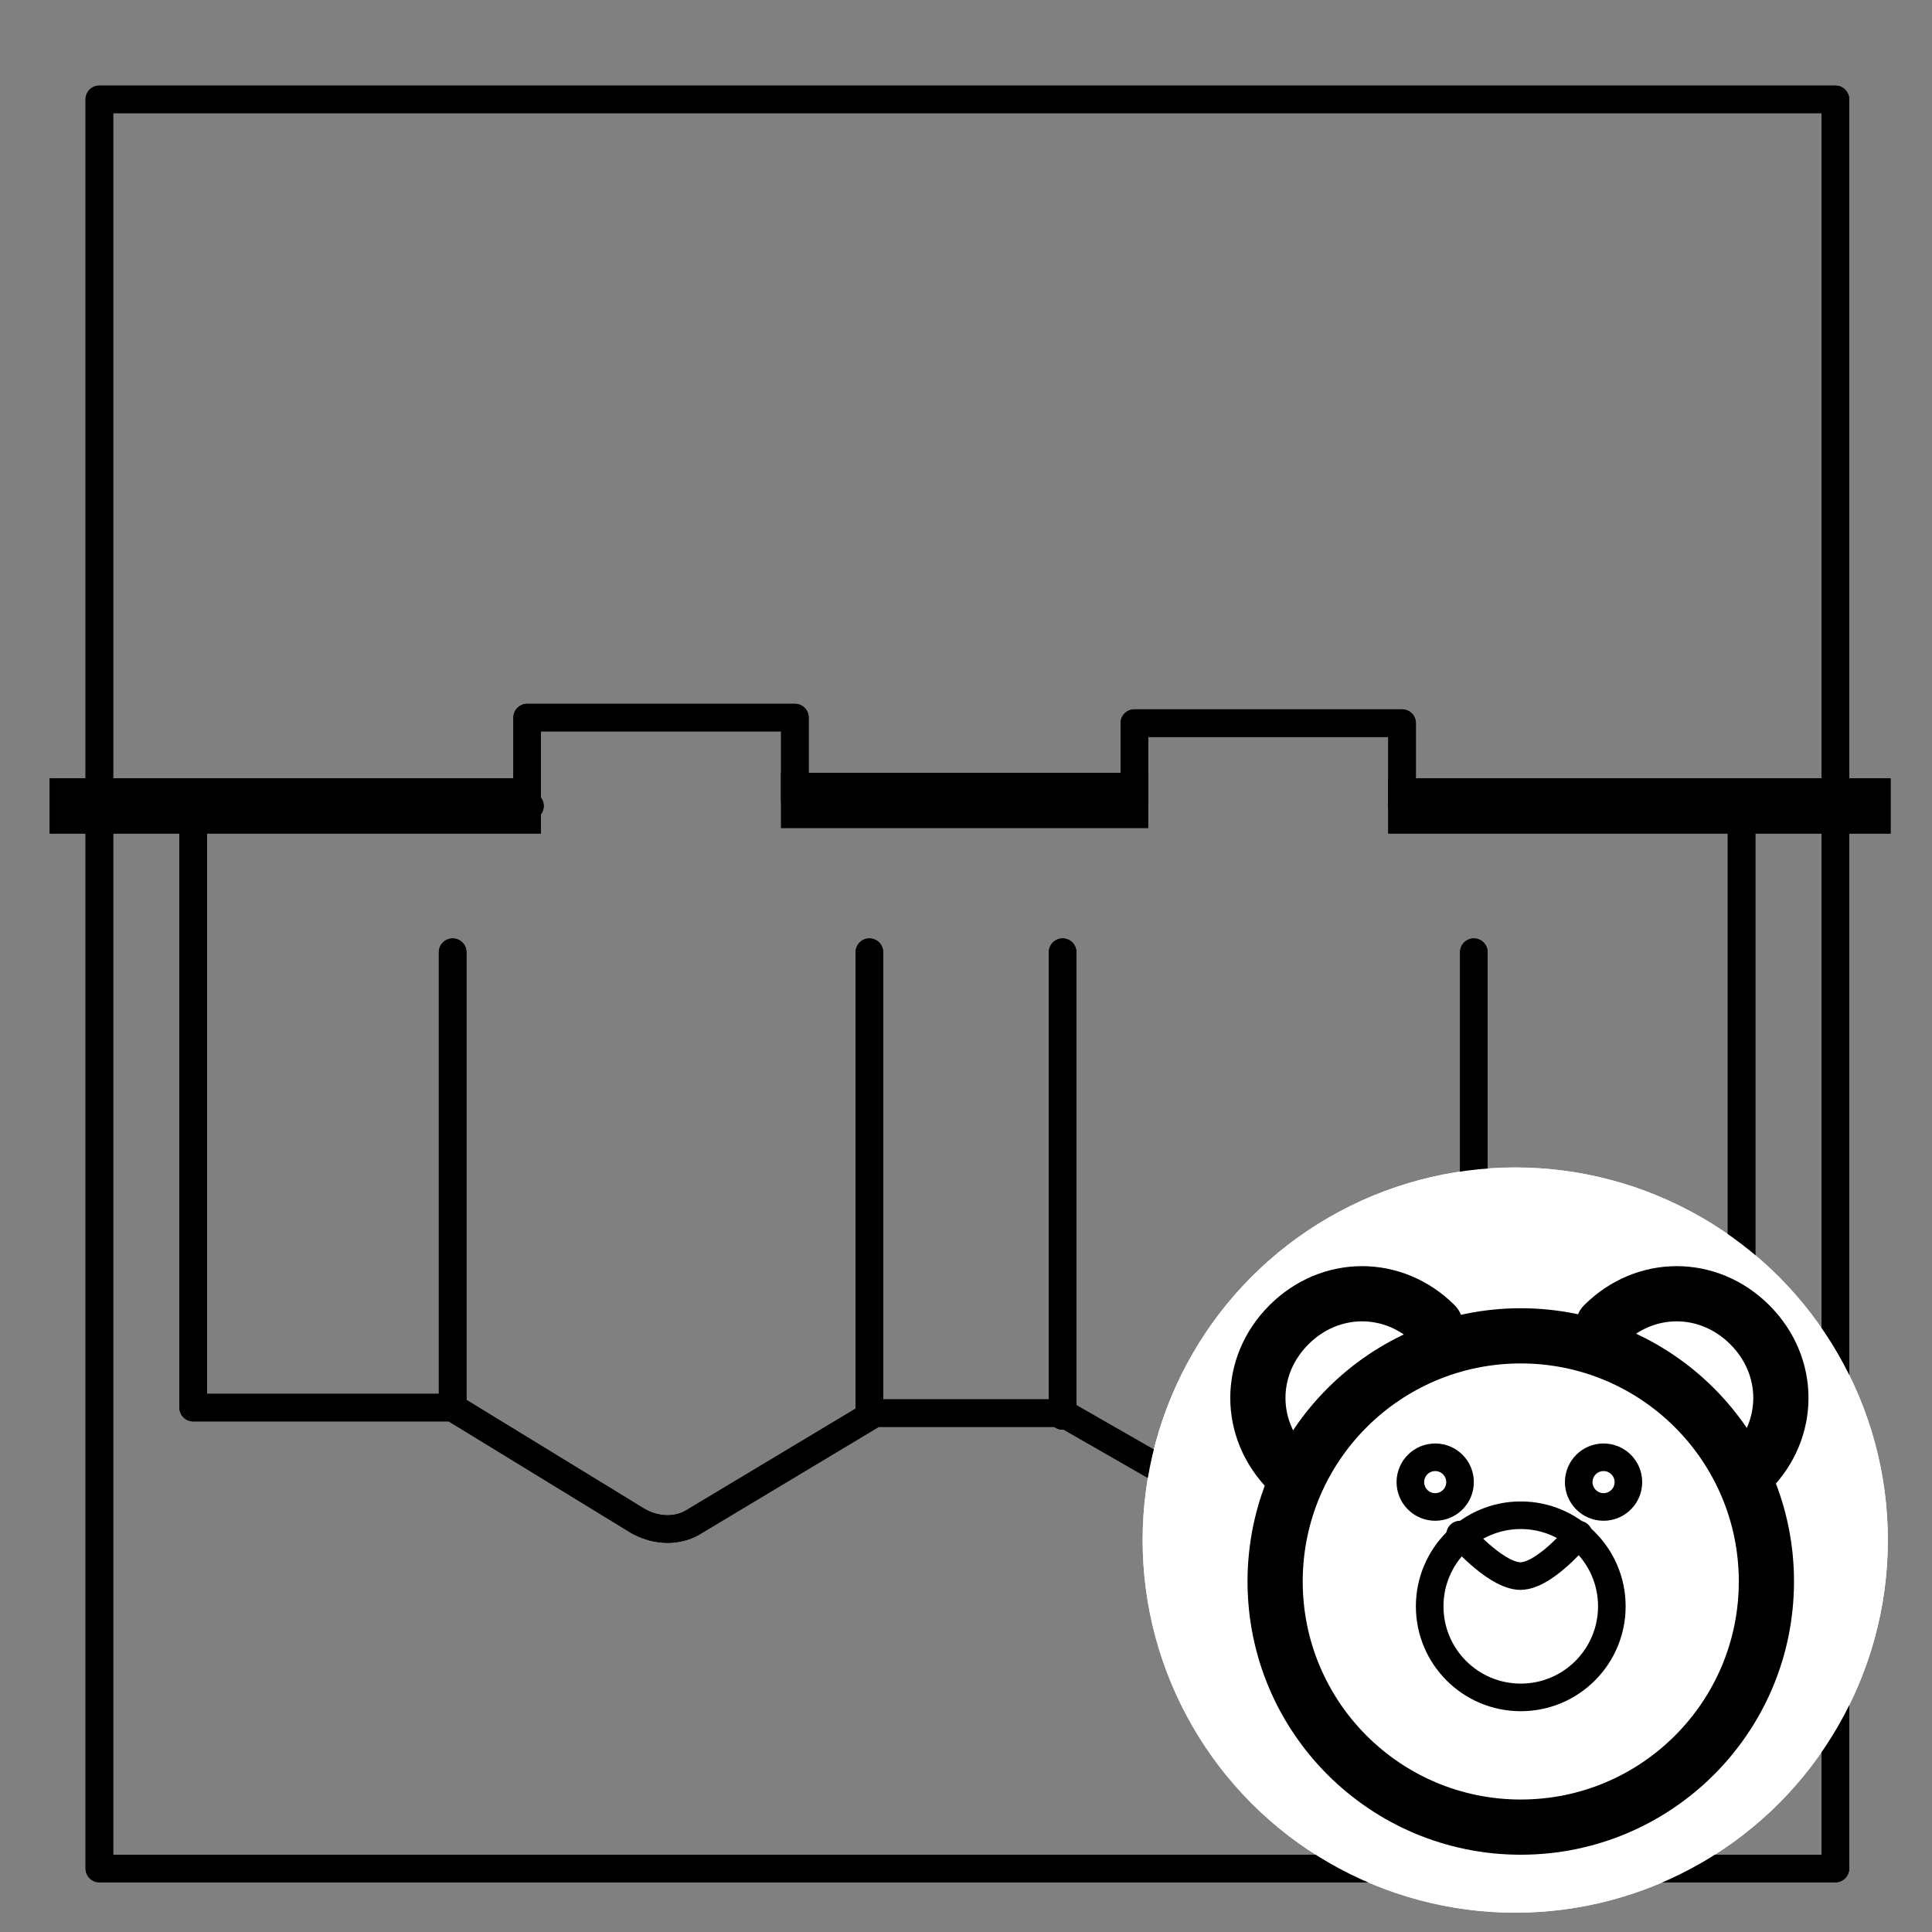<?xml version="1.0" encoding="UTF-8"?>
<svg xmlns="http://www.w3.org/2000/svg" width="70" height="70" version="1.1" viewBox="0 0 70 70">
  <rect x="0" y="0" width="70" height="70" fill="#808080" stroke="none"/>
  <defs>
    <style>
      .cls-1, .cls-2, .cls-3, .cls-4, .cls-5 {
        stroke: #000;
      }

      .cls-1, .cls-3, .cls-4 {
        stroke-linecap: round;
      }

      .cls-1, .cls-3, .cls-4, .cls-5 {
        fill: none;
      }

      .cls-6 {
        stroke: #fff;
      }

      .cls-6, .cls-2 {
        fill: #fff;
        stroke-miterlimit: 10;
      }

      .cls-3, .cls-5 {
        stroke-width: 2px;
      }

      .cls-4, .cls-5 {
        stroke-linejoin: round;
      }
    </style>
  </defs>
  <!-- Generator: Adobe Illustrator 28.7.5, SVG Export Plug-In . SVG Version: 1.2.0 Build 176)  -->
  <g>
    <g id="Ebene_3">
      <path class="cls-4" d="M19.1,29.2v-3.2h9.7v3h12.3v-2.8h9.7v3h12.3v21.9h-9.5l-6.2,4c-.6.4-1.5.4-2.1,0l-6.8-3.9h-6.8l-6.5,3.9c-.6.4-1.4.4-2.1,0l-6.7-4.1H7v-21.8h12.2Z"/>
      <line class="cls-4" x1="16.4" y1="51" x2="16.4" y2="34.5"/>
      <line class="cls-4" x1="31.5" y1="51.3" x2="31.5" y2="34.5"/>
      <line class="cls-4" x1="38.5" y1="51.3" x2="38.5" y2="34.5"/>
      <line class="cls-4" x1="53.4" y1="51.2" x2="53.4" y2="34.5"/>
      <rect class="cls-4" x="3.6" y="3.6" width="62.9" height="64.1"/>
      <circle class="cls-6" cx="54.9" cy="55.8" r="13"/>
      <line class="cls-5" x1="50.3" y1="29.2" x2="68.5" y2="29.2"/>
      <line class="cls-5" x1="19.6" y1="29.2" x2="1.8" y2="29.2"/>
      <line class="cls-5" x1="28.3" y1="29" x2="41.6" y2="29"/>
      <path class="cls-4" d="M19.1,29.2v-3.2h9.7v3h12.3v-2.8h9.7v3h12.3v21.9h-9.5l-6.2,4c-.6.4-1.5.4-2.1,0l-6.8-3.9h-6.8l-6.5,3.9c-.6.4-1.4.4-2.1,0l-6.7-4.1H7v-21.8h12.2Z"/>
      <line class="cls-4" x1="16.4" y1="51" x2="16.4" y2="34.5"/>
      <line class="cls-4" x1="31.5" y1="51.3" x2="31.5" y2="34.5"/>
      <line class="cls-4" x1="38.5" y1="51.3" x2="38.5" y2="34.5"/>
      <line class="cls-4" x1="53.4" y1="51.2" x2="53.4" y2="34.5"/>
      <rect class="cls-4" x="3.6" y="3.6" width="62.9" height="64.1"/>
      <circle class="cls-6" cx="54.9" cy="55.8" r="13"/>
      <line class="cls-5" x1="50.3" y1="29.2" x2="68.5" y2="29.2"/>
      <line class="cls-5" x1="19.6" y1="29.2" x2="1.8" y2="29.2"/>
      <line class="cls-5" x1="28.3" y1="29" x2="41.6" y2="29"/>
    </g>
    <g id="Ebene_4">
      <g>
        <circle id="Ellipse_20" class="cls-3" cx="55.1" cy="57.3" r="8.9"/>
        <circle id="Ellipse_21" class="cls-1" cx="55.1" cy="58.2" r="3.3"/>
        <path id="Pfad_58933" class="cls-3" d="M58.1,48c1.5-1.5,3.8-1.5,5.3,0,1.5,1.5,1.5,3.8,0,5.3h0"/>
        <path id="Pfad_58934" class="cls-3" d="M52,48c-1.5-1.5-3.8-1.5-5.3,0-1.5,1.5-1.5,3.8,0,5.3"/>
        <circle id="Ellipse_22" class="cls-2" cx="58.1" cy="53.7" r=".9"/>
        <circle id="Ellipse_23" class="cls-2" cx="52" cy="53.7" r=".9"/>
        <path id="Pfad_58935" class="cls-1" d="M52.9,55.6s1.2,1.4,2.1,1.5,2.2-1.5,2.2-1.5"/>
      </g>
    </g>
  </g>
</svg>